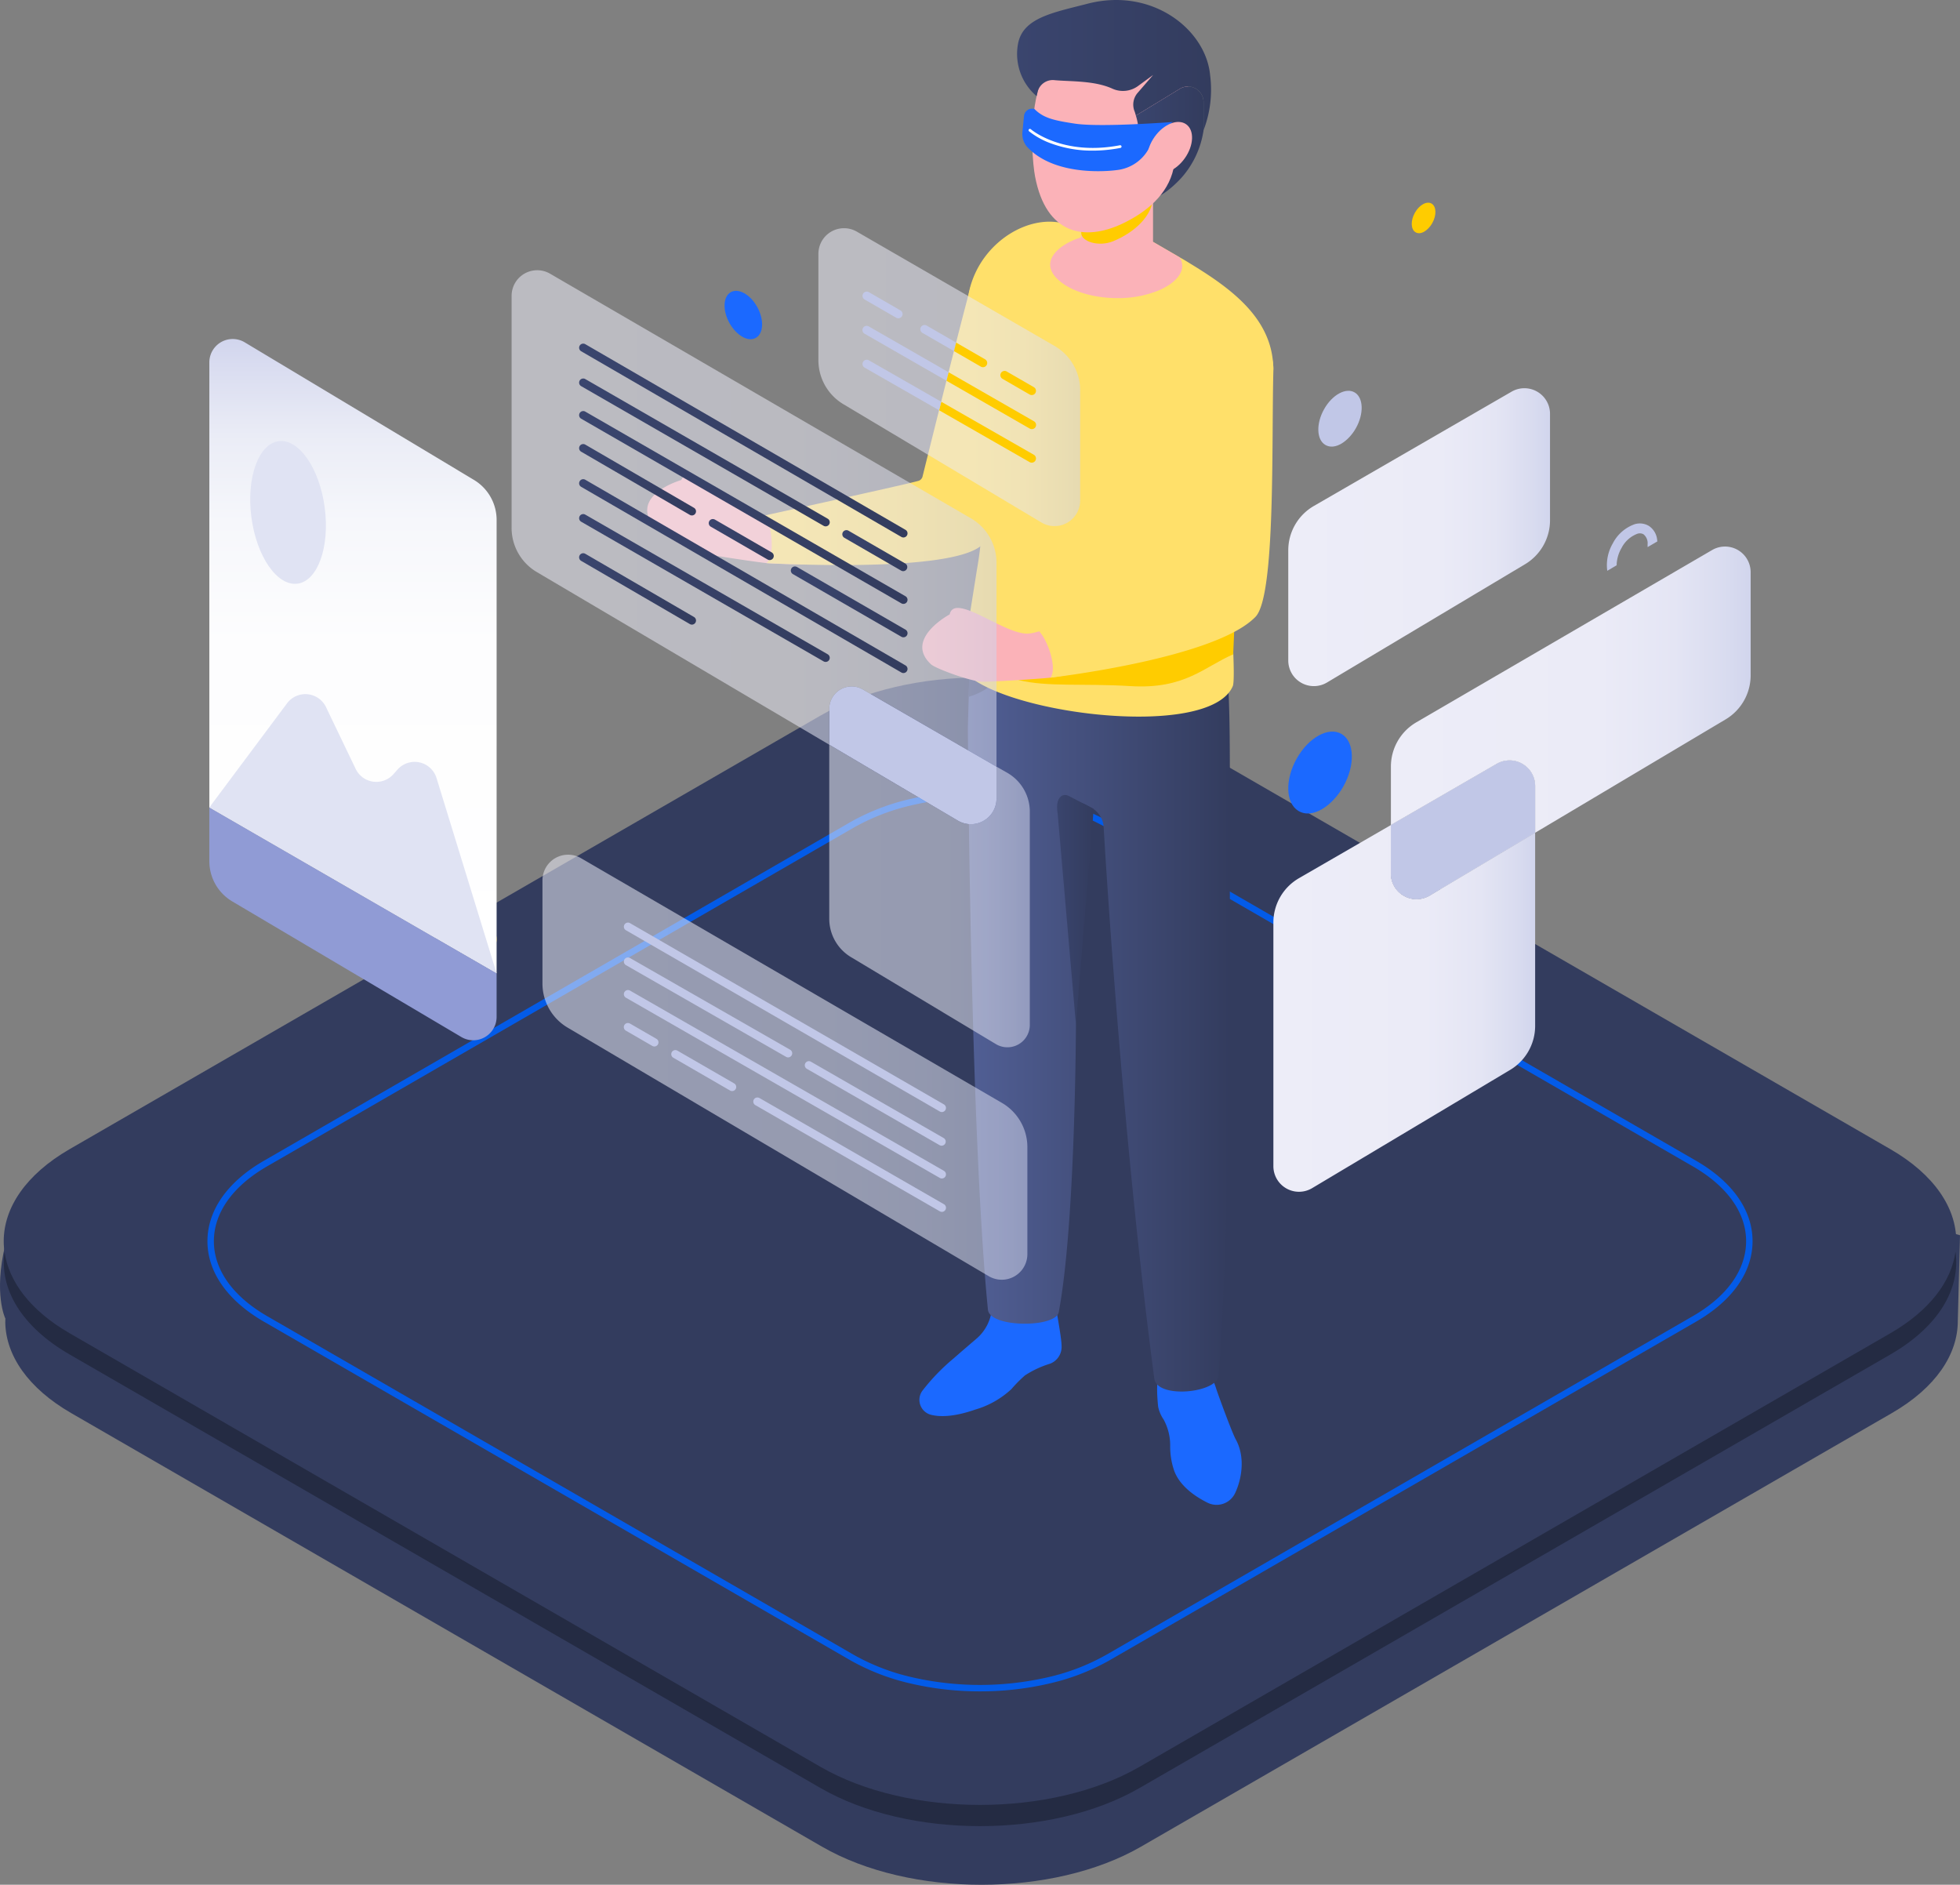 <svg xmlns="http://www.w3.org/2000/svg" xmlns:xlink="http://www.w3.org/1999/xlink" width="382.593" height="367.853" viewBox="0 0 382.593 367.853">
  <rect x="0" y="0" width="382.593" height="367.853" fill="#808080" stroke="none"/>
  <defs>
    <linearGradient id="linear-gradient" x1="-1.475" y1="5.412" x2="-1.474" y2="5.413" gradientUnits="objectBoundingBox">
      <stop offset="0" stop-color="#333c5e"/>
      <stop offset="1" stop-color="#4f5982"/>
    </linearGradient>
    <linearGradient id="linear-gradient-2" y1="0.5" x2="1" y2="0.5" gradientUnits="objectBoundingBox">
      <stop offset="0" stop-color="#515f95"/>
      <stop offset="1" stop-color="#333c5e"/>
    </linearGradient>
    <linearGradient id="linear-gradient-3" y1="0.5" x2="1" y2="0.5" gradientUnits="objectBoundingBox">
      <stop offset="0" stop-color="#3a456e"/>
      <stop offset="1" stop-color="#333c5e"/>
    </linearGradient>
    <linearGradient id="linear-gradient-8" y1="0.5" x2="1" y2="0.5" gradientUnits="objectBoundingBox">
      <stop offset="0" stop-color="#ededf8"/>
      <stop offset="0.581" stop-color="#ebebf7"/>
      <stop offset="0.79" stop-color="#e4e5f4"/>
      <stop offset="0.939" stop-color="#d8dbef"/>
      <stop offset="1" stop-color="#d1d5ed"/>
    </linearGradient>
    <linearGradient id="linear-gradient-11" x2="2.494" xlink:href="#linear-gradient-8"/>
    <linearGradient id="linear-gradient-26" x1="0.5" x2="0.5" y2="1" gradientUnits="objectBoundingBox">
      <stop offset="0" stop-color="#d1d5ed"/>
      <stop offset="0.041" stop-color="#d9dcf0"/>
      <stop offset="0.151" stop-color="#eaecf6"/>
      <stop offset="0.287" stop-color="#f6f7fb"/>
      <stop offset="0.478" stop-color="#fdfdfe"/>
      <stop offset="1" stop-color="#fff"/>
    </linearGradient>
  </defs>
  <g id="Group_20287" data-name="Group 20287" transform="translate(-7156.724 292.09)">
    <g id="Group_2678" data-name="Group 2678" transform="translate(7156.726 -159.867)">
      <g id="Group_2668" data-name="Group 2668">
        <path id="Path_15571" data-name="Path 15571" d="M223.638,406.423s-2.3-4.757,0-14.337,9.187-5.115,9.187-5.115c2.6,15.677,21.045,7.133,36.464,9.279l105.03,61.421,45.831,16.548,146.306-75.5-3.38-1.953c12.5-5.841,19.667-1.887,26.433-14.073l9.847,5.871,5.853,1.649-.43,16.74h0c0,6.508-4.292,13.017-12.87,17.969L445.333,509.55c-17.161,9.906-45.088,9.906-62.251,0L236.508,424.921c-8.438-4.871-12.73-11.25-12.863-17.647-.006-.286.006-.573.018-.86Z" transform="translate(-222.617 -281.349)" fill="url(#linear-gradient)"/>
        <g id="Group_2594" data-name="Group 2594" transform="translate(0.724)">
          <g id="Group_1918" data-name="Group 1918">
            <g id="Group_1915" data-name="Group 1915">
              <path id="Path_14505" data-name="Path 14505" d="M445.466,433.807l146.573-84.628c17.162-9.914,17.162-26.032,0-35.938L445.466,228.613c-17.155-9.9-45.083-9.9-62.246.006L236.644,313.241c-17.162,9.914-17.162,26.032-.006,35.938l146.574,84.629C400.377,443.713,428.3,443.713,445.466,433.807Z" transform="translate(-223.772 -221.185)" fill="#333c5e"/>
            </g>
            <g id="Group_1916" data-name="Group 1916" transform="translate(39.768 22.172)">
              <path id="Path_14506" data-name="Path 14506" d="M437.95,432.232a59.08,59.08,0,0,1-13.433-1.508,43.44,43.44,0,0,1-11.845-4.541l-114.516-66.11c-7.1-4.106-11.009-9.681-11.009-15.7s3.912-11.6,11.015-15.694l114.516-66.116a43.412,43.412,0,0,1,11.84-4.538,60.627,60.627,0,0,1,26.862,0,43.459,43.459,0,0,1,11.843,4.537L577.74,328.68c7.109,4.105,11.02,9.679,11.014,15.7s-3.917,11.594-11.014,15.693L463.22,426.183a43.455,43.455,0,0,1-11.842,4.541,59.039,59.039,0,0,1-13.428,1.508Zm0-174.457a57.827,57.827,0,0,0-13.141,1.473,42.163,42.163,0,0,0-11.5,4.4L298.79,329.767c-6.7,3.864-10.387,9.052-10.387,14.607s3.687,10.741,10.381,14.613L413.3,425.1a42.194,42.194,0,0,0,11.5,4.405,59.318,59.318,0,0,0,26.289,0,42.2,42.2,0,0,0,11.5-4.4l114.52-66.115c6.693-3.865,10.381-9.053,10.387-14.608s-3.683-10.735-10.387-14.607L462.6,263.651a42.208,42.208,0,0,0-11.5-4.4,57.865,57.865,0,0,0-13.154-1.476Z" transform="translate(-287.148 -256.52)" fill="#035be8"/>
            </g>
            <g id="Group_1917" data-name="Group 1917" transform="translate(0.012 112.089)">
              <path id="Path_14507" data-name="Path 14507" d="M236.648,415.723l146.575,84.629c17.162,9.9,45.088,9.9,62.25,0l146.576-84.629c7.672-4.433,11.9-10.1,12.718-15.9,1,7.18-3.228,14.558-12.718,20.045L445.475,504.486c-17.162,9.911-45.088,9.911-62.25,0L236.648,419.864c-9.49-5.479-13.719-12.858-12.712-20.039C224.748,405.625,228.982,411.3,236.648,415.723Z" transform="translate(-223.791 -399.818)" fill="#242b43"/>
            </g>
          </g>
        </g>
      </g>
    </g>
    <g id="Group_4303" data-name="Group 4303" transform="translate(6468.091 -3143.59)">
      <g id="Group_4297" data-name="Group 4297" transform="translate(729.499 2851.5)">
        <g id="Group_4293" data-name="Group 4293" transform="translate(36.468)">
          <g id="Group_4290" data-name="Group 4290">
            <g id="Group_4268" data-name="Group 4268" transform="translate(48.997)">
              <g id="Group_4267" data-name="Group 4267">
                <g id="Group_4263" data-name="Group 4263" transform="translate(0 50.674)">
                  <path id="Path_19086" data-name="Path 19086" d="M497.044,908.54c8.629.506,33.067.687,40.106-4.682,3.1-2.369,13.415-46.886,13.415-46.886a2.052,2.052,0,0,0-1.385-2.6l-8.388-2.423a2.05,2.05,0,0,0-2.552,1.44c-1.21,4.544-8.1,33.436-9.391,38.7a2.91,2.91,0,0,1-2.582,2.219c-5.788.5-20.312,3.921-29.906,4.881a9.886,9.886,0,0,1-1.89.019c-4.549-.312-12.6-11.072-14.487-6.921,0,0-9.806,2.8-5.6,8.763.719,1.021,7.136,5.077,9.264,5.474C488,907.334,495.924,908.474,497.044,908.54Z" transform="translate(-473.332 -849.274)" fill="#fbb2b8"/>
                  <path id="Path_19087" data-name="Path 19087" d="M540.946,894.166c1.282,2.062,1.989,7.75.256,9.312,0,0,34.479,2.024,41.637-3.187,4.593-3.344,10.185-32.509,13.511-46.175a7.981,7.981,0,1,0-15.459-3.972c-2.414,8.93-8.36,32.944-9.234,36.486a1.206,1.206,0,0,1-.959.843C568.708,888.062,540.946,894.166,540.946,894.166Z" transform="translate(-517.917 -844.252)" fill="#ffe06a"/>
                </g>
                <path id="Path_19088" data-name="Path 19088" d="M777.127,1477.594c-1.476-4.771-5.208-7.855-8.338-6.887s-3.531,5.367-2.994,10.392a6.748,6.748,0,0,0,1.06,2.491,10.527,10.527,0,0,1,1.287,5.233,14.541,14.541,0,0,0,.668,4.431c1.007,3.257,4.256,5.409,6.639,6.593a3.992,3.992,0,0,0,5.376-1.9c1.325-2.821,1.989-7.081.117-10.468C780.177,1486.094,777.405,1478.492,777.127,1477.594Z" transform="translate(-666.053 -1206.55)" fill="#1b69ff"/>
                <path id="Path_19089" data-name="Path 19089" d="M649.971,1452.134a26.294,26.294,0,0,0-2.658,2.683,17.511,17.511,0,0,1-7.06,4c-3.632,1.274-6.57,1.552-8.664,1.011a3.01,3.01,0,0,1-1.692-4.638,40.04,40.04,0,0,1,6.164-6.387c1.64-1.436,3.166-2.745,4.388-3.785a8.723,8.723,0,0,0,3.046-5.837,6.144,6.144,0,0,1,.464-2.43c4.436-1.683,10.753-.756,11.884,1.388,0,0,1.258,6.593,1.258,8.221a3.506,3.506,0,0,1-2.226,3.495,19.4,19.4,0,0,0-4.9,2.279Z" transform="translate(-576.213 -1183.706)" fill="#1b69ff"/>
                <path id="Path_19090" data-name="Path 19090" d="M708.256,1086.566c.028,41.922.108,87.383-2.183,118.7-.248,3.4-12.031,4.623-12.564.58-6.627-50.215-9.893-107.777-9.893-107.777a4.675,4.675,0,0,0-2.456-3.673l-.922-.49c-2.552-1.358-2.965.416-2.965,3.306l.971,32.562s.216,43.984-3.387,63.121c-.58,3.081-13.467,3.08-13.821-.483-3.488-35.077-3.918-113.629-3.918-113.629l.467-16.64c-.014-.617,3.745-.768,9.2-.672,6.571.123,15.625.617,23.5,1.111,9.369.59,17.092,1.194,17.092,1.194C708,1069.919,708.242,1074.289,708.256,1086.566Z" transform="translate(-594.521 -936.795)" fill="url(#linear-gradient-2)"/>
                <path id="Path_19091" data-name="Path 19091" d="M661.763,1059.183a12.23,12.23,0,0,1-4.153,2.091l.3-16.59c-.014-.617,3.745-.768,9.2-.672C667.922,1050.129,666.139,1055.863,661.763,1059.183Z" transform="translate(-594.846 -925.283)" fill="url(#linear-gradient-3)"/>
                <path id="Path_19092" data-name="Path 19092" d="M715.394,1153.749l-4.852-2.523c-1.244-.647-2.721.3-2.182,3.432l3.56,41.128Z" transform="translate(-628.236 -995.872)" fill="url(#linear-gradient-3)"/>
                <path id="Path_19093" data-name="Path 19093" d="M706.354,911.742c-4.634,10.823-47.156,5.2-52.995-3.533l3.068-19.315a65.444,65.444,0,0,0,.8-16.883l-2.75-33.489c0-10.747,9.457-18.173,17.263-17.369a17.018,17.018,0,0,1,5.014,1.291c.635.233,5.394-2.37,6.008-2.052l5.818,3.363,6.853,3.974c.169.106.359.211.549.316.677.381,1.335.767,1.97,1.169,8.293,5.035,16.311,10.937,16.311,20.754l-9.139,19.04.762,26.339S706.967,910.312,706.354,911.742Z" transform="translate(-592.044 -777.827)" fill="#ffe06a"/>
                <path id="Path_19094" data-name="Path 19094" d="M728.017,1050.044c-5.655,2.435-9.421,6.853-20.048,6.2-9.376-.572-16.12.211-21.875-1.185l42.381-15.552Z" transform="translate(-613.629 -922.334)" fill="#fc0"/>
                <path id="Path_19095" data-name="Path 19095" d="M729.567,797.28c-.178-.1-.371-.207-.549-.316l-4.65-2.7V773.709H710.349v19.682s-.871.274-1.278.441c-2.757,1.139-4.527,2.812-4.76,4.5-.219,1.633,1.029,2.977,2.126,3.814,2.51,1.948,6.625,3.1,10.988,3.1a20.949,20.949,0,0,0,7.86-1.427c2.758-1.125,4.541-2.812,4.76-4.486a3.123,3.123,0,0,0-.478-2.053Z" transform="translate(-625.625 -747.061)" fill="#fbb2b8"/>
                <path id="Path_19096" data-name="Path 19096" d="M745.416,769.6c-3.56,4.245-4.331,9.461-1.72,11.651s6.947.876,11.174-3.72a17.864,17.864,0,0,0,4.324-9.287S748.977,765.354,745.416,769.6Z" transform="translate(-650.591 -742.824)" fill="url(#linear-gradient-3)"/>
                <g id="Group_4264" data-name="Group 4264" transform="translate(75.16 5.797)">
                  <path id="Path_19097" data-name="Path 19097" d="M722.088,781.588v16.145c0,1.672,3.417,2.749,6.216,1.61,4.274-1.738,7.8-5.1,7.8-8.716v-9.039Z" transform="translate(-712.524 -758.054)" fill="#fc0"/>
                  <path id="Path_19098" data-name="Path 19098" d="M694.559,741.129c2.173,11.449,9.757,12.626,16.933,9.27,4.836-2.262,8.995-5.754,10.1-10.8.715-3.263,3.226-6.36,3.445-9.062.845-10.4-5.632-17.279-14.255-17.979C691.137,710.964,693.807,737.163,694.559,741.129Z" transform="translate(-694.008 -712.491)" fill="#fbb2b8"/>
                </g>
                <g id="Group_4265" data-name="Group 4265" transform="translate(72.187)">
                  <path id="Path_19099" data-name="Path 19099" d="M722.984,710.207c-.781-8.914-11.26-17.286-23.927-14.012-6.672,1.725-12.544,2.727-13.553,7.7a10.812,10.812,0,0,0,3.6,10.338l.2-.843a3.054,3.054,0,0,1,3.339-2.27c3.218.287,7.814.063,11.321,1.685a5,5,0,0,0,5.013-.6l2.875-2.1-3.041,3.511a3.5,3.5,0,0,0-.576,3.6c.1.249.168.539.25.81l8.578-5.223a3.047,3.047,0,0,1,4.631,2.6v5.481A21.989,21.989,0,0,0,722.984,710.207Z" transform="translate(-685.279 -695.47)" fill="url(#linear-gradient-3)"/>
                  <path id="Path_19100" data-name="Path 19100" d="M761.99,745.5l-8.578,5.223a11.983,11.983,0,0,1,.494,2.5,2.614,2.614,0,0,0,3.393,2.292,5.036,5.036,0,0,0,2.345-1.318c1.083-1.393,2.832-1.653,3.017-.632.491,2.711.45,4.131.229,4.874a11.567,11.567,0,0,0,3.731-4.855V748.1a3.047,3.047,0,0,0-4.631-2.6Z" transform="translate(-730.206 -728.164)" fill="url(#linear-gradient-3)"/>
                </g>
                <path id="Path_19101" data-name="Path 19101" d="M756.309,962.92c2.485-.308,6.35,2.657,8.53,1.826l2.826-7.311-2.21-34.41-5.042,27.9-4.132,11.959a.028.028,0,0,0,.028.041Z" transform="translate(-659.908 -845.521)" fill="#ffe06a"/>
                <g id="Group_4266" data-name="Group 4266" transform="translate(53.704 64.207)">
                  <path id="Path_19102" data-name="Path 19102" d="M656.452,958.7c8.542-1.322,32.47-6.294,38.22-13.026,2.536-2.969,3.237-48.66,3.237-48.66a2.052,2.052,0,0,0-1.9-2.248l-8.71-.6a2.049,2.049,0,0,0-2.191,1.945c-.226,4.7-.88,34.393-1.029,39.808a2.91,2.91,0,0,1-2.057,2.712c-5.552,1.713-19.03,8.112-28.207,11.072a9.862,9.862,0,0,1-1.844.417c-4.512.653-14.649-8.169-15.62-3.714,0,0-9,4.8-3.632,9.747.918.846,8.045,3.46,10.209,3.4C647.355,959.431,655.343,958.875,656.452,958.7Z" transform="translate(-631.012 -890.697)" fill="#fbb2b8"/>
                  <path id="Path_19103" data-name="Path 19103" d="M697.963,942.995c1.688,1.746,3.577,7.158,2.212,9.049,0,0,32.153-3.7,40.031-11.886,3.938-4.095,3.108-33.925,3.481-47.985a7.981,7.981,0,1,0-15.949-.627c-.479,9.238-1.234,33.965-1.342,37.612a1.206,1.206,0,0,1-.76,1.027C723.816,931.181,697.963,942.995,697.963,942.995Z" transform="translate(-675.16 -883.986)" fill="#ffe06a"/>
                </g>
                <path id="Path_19104" data-name="Path 19104" d="M690.682,757.8c1.777,1.769,3.69,2.229,7.932,2.871,5.02.76,19.059-.323,19.059-.323l-3.064,2.619a6.694,6.694,0,0,0-1.268,1.927,8.113,8.113,0,0,1-6.654,4.848s-11.78,1.706-17.52-4.65a3.91,3.91,0,0,1-.823-2.683l.317-3.232a1.583,1.583,0,0,1,1.823-1.409Z" transform="translate(-615.107 -736.539)" fill="#1b69ff"/>
                <path id="Path_19105" data-name="Path 19105" d="M761.409,768.249c-1.777,2.506-1.9,5.474-.27,6.628s4.388.057,6.164-2.449,1.9-5.474.269-6.627S763.186,765.742,761.409,768.249Z" transform="translate(-662.359 -741.543)" fill="#fbb2b8"/>
              </g>
              <path id="Path_19106" data-name="Path 19106" d="M704.429,773.568a23.055,23.055,0,0,1-7.854-1.309A15.1,15.1,0,0,1,692,769.787a.265.265,0,0,1-.023-.373.262.262,0,0,1,.373-.024c.061.054,6.154,5.285,17.394,3.13a.264.264,0,1,1,.1.519,28.708,28.708,0,0,1-5.415.529Z" transform="translate(-617.464 -744.17)" fill="#fff"/>
            </g>
            <g id="Group_4272" data-name="Group 4272" transform="translate(28.558 166.809)">
              <path id="Path_19107" data-name="Path 19107" d="M507.976,1242.316V1263.2a5,5,0,0,1-7.539,4.3l-82.2-48.51a10,10,0,0,1-4.916-8.61v-20.146a5,5,0,0,1,7.51-4.322L503,1233.672a10,10,0,0,1,4.976,8.644Z" transform="translate(-413.324 -1185.232)" opacity="0.54" fill="url(#linear-gradient-8)"/>
              <g id="Group_4271" data-name="Group 4271" transform="translate(15.89 13.257)">
                <path id="Path_19108" data-name="Path 19108" d="M460.779,1224.155a.8.8,0,0,1,.4.108l61.269,35.375a.8.8,0,0,1-.8,1.386l-61.269-35.375a.8.8,0,0,1,.4-1.494Z" transform="translate(-459.978 -1224.155)" fill="#c1c7e7"/>
                <path id="Path_19109" data-name="Path 19109" d="M460.779,1262.8a.79.79,0,0,1,.4.108l61.269,35.176a.8.8,0,1,1-.8,1.388l-61.269-35.178a.8.8,0,0,1,.4-1.494Z" transform="translate(-459.978 -1249.636)" fill="#c1c7e7"/>
                <g id="Group_4269" data-name="Group 4269" transform="translate(0 19.602)">
                  <path id="Path_19110" data-name="Path 19110" d="M534.982,1324.383a.8.8,0,0,1,.4.107l36,20.721a.8.8,0,1,1-.8,1.388l-36-20.72a.8.8,0,0,1,.4-1.5Z" transform="translate(-508.908 -1309.849)" fill="#c1c7e7"/>
                  <path id="Path_19111" data-name="Path 19111" d="M487.94,1297.221a.793.793,0,0,1,.4.108l11.077,6.394a.8.8,0,1,1-.8,1.388l-11.077-6.4a.8.8,0,0,1,.4-1.495Z" transform="translate(-477.888 -1291.938)" fill="#c1c7e7"/>
                  <path id="Path_19112" data-name="Path 19112" d="M460.779,1281.709a.794.794,0,0,1,.4.108l5.152,2.975a.8.8,0,0,1-.8,1.386l-5.152-2.975a.8.8,0,0,1,.4-1.5Z" transform="translate(-459.978 -1281.709)" fill="#c1c7e7"/>
                </g>
                <g id="Group_4270" data-name="Group 4270" transform="translate(0 6.808)">
                  <path id="Path_19113" data-name="Path 19113" d="M564.466,1303.567a.793.793,0,0,1,.4.108l25.906,14.894a.8.8,0,0,1-.8,1.388l-25.906-14.9a.8.8,0,0,1,.4-1.494Z" transform="translate(-528.35 -1283.328)" fill="#c1c7e7"/>
                  <path id="Path_19114" data-name="Path 19114" d="M460.779,1244.144a.793.793,0,0,1,.4.108l31.257,17.9a.8.8,0,0,1-.8,1.386l-31.257-17.9a.8.8,0,0,1,.4-1.495Z" transform="translate(-459.978 -1244.144)" fill="#c1c7e7"/>
                </g>
              </g>
            </g>
            <g id="Group_4278" data-name="Group 4278" transform="translate(171.231 106.664)">
              <g id="Group_4273" data-name="Group 4273">
                <path id="Path_19115" data-name="Path 19115" d="M962.286,1009.325l-57.738,33.622a10,10,0,0,0-4.974,8.643V1063l20.645-11.933a5,5,0,0,1,7.511,4.322v9.119l37.15-22.107a10,10,0,0,0,4.916-8.61v-20.145a5,5,0,0,0-7.51-4.321Z" transform="translate(-876.634 -1008.641)" fill="url(#linear-gradient-8)"/>
                <path id="Path_19116" data-name="Path 19116" d="M855.16,1177.72v-9.472l-17.966,10.385a10,10,0,0,0-4.974,8.644v47.556a5,5,0,0,0,7.539,4.3L878.4,1216.06a10,10,0,0,0,4.916-8.61v-37.7L862.7,1182.025a5,5,0,0,1-7.54-4.305Z" transform="translate(-832.22 -1113.887)" fill="url(#linear-gradient-8)"/>
                <path id="Path_19117" data-name="Path 19117" d="M920.219,1131.887l-20.645,11.933v9.472a5,5,0,0,0,7.539,4.3l20.617-12.269V1136.2a5,5,0,0,0-7.511-4.317Z" transform="translate(-876.634 -1089.459)" fill="url(#linear-gradient-11)"/>
                <path id="Path_19118" data-name="Path 19118" d="M920.219,1131.887l-20.645,11.933v9.472a5,5,0,0,0,7.539,4.3l20.617-12.269V1136.2a5,5,0,0,0-7.511-4.317Z" transform="translate(-876.634 -1089.459)" fill="#c1c7e7"/>
              </g>
            </g>
            <g id="Group_4281" data-name="Group 4281" transform="translate(174.136 75.763)">
              <path id="Path_19130" data-name="Path 19130" d="M840.749,949.56v21.51a5,5,0,0,0,7.539,4.3l38.64-23.072a10,10,0,0,0,4.916-8.61V922.921a5,5,0,0,0-7.511-4.322l-38.611,22.317A10,10,0,0,0,840.749,949.56Z" transform="translate(-840.749 -917.914)" fill="url(#linear-gradient-8)"/>
            </g>
            <g id="Group_4282" data-name="Group 4282" transform="translate(82.419 44.531)">
              <path id="Path_19136" data-name="Path 19136" d="M622.557,857.862v21.51a5,5,0,0,1-7.539,4.3L576.377,860.6a10,10,0,0,1-4.916-8.61V831.223a5,5,0,0,1,7.511-4.322l38.611,22.318a10,10,0,0,1,4.974,8.643Z" transform="translate(-571.461 -826.216)" opacity="0.54" fill="url(#linear-gradient-8)"/>
              <path id="Path_19137" data-name="Path 19137" d="M596.74,863.4a.83.83,0,0,0,.416.72l6.173,3.557a.886.886,0,0,0,.393.109.842.842,0,0,0,.72-.414.811.811,0,0,0-.306-1.135l-6.15-3.555a.831.831,0,0,0-1.246.718Z" transform="translate(-588.13 -850.19)" fill="#c1c7e7"/>
            </g>
            <g id="Group_4289" data-name="Group 4289" transform="translate(22.531 52.734)">
              <g id="Group_4283" data-name="Group 4283">
                <path id="Path_19138" data-name="Path 19138" d="M612.475,1127.713l-2.15-1.221v6.217a5,5,0,0,1-7.539,4.305L577.679,1122.2v33.964a8.745,8.745,0,0,0,4.3,7.532l28.25,16.953a4.373,4.373,0,0,0,6.6-3.766v-41.6A8.746,8.746,0,0,0,612.475,1127.713Z" transform="translate(-515.673 -1029.59)" opacity="0.54" fill="url(#linear-gradient-8)"/>
                <path id="Path_19139" data-name="Path 19139" d="M464.2,932.129,490.279,947.2V907.383a10,10,0,0,0-4.973-8.643l-82.169-47.757a5,5,0,0,0-7.511,4.322v45.3a10,10,0,0,0,4.915,8.609l57.09,33.694v-7a4.373,4.373,0,0,1,6.569-3.779Z" transform="translate(-395.627 -850.299)" opacity="0.54" fill="url(#linear-gradient-8)"/>
                <path id="Path_19140" data-name="Path 19140" d="M610.326,1110.686v-6.217L584.25,1089.4a4.373,4.373,0,0,0-6.571,3.781v7L602.786,1115a5,5,0,0,0,7.54-4.313Z" transform="translate(-515.673 -1007.568)" fill="#c1c7e7"/>
              </g>
              <g id="Group_4288" data-name="Group 4288" transform="translate(13.183 14.332)">
                <g id="Group_4286" data-name="Group 4286">
                  <path id="Path_19141" data-name="Path 19141" d="M435.133,892.378a.8.8,0,0,1,.4.108l62.5,36.233a.8.8,0,1,1-.8,1.387l-62.5-36.234a.8.8,0,0,1,.4-1.494Z" transform="translate(-434.332 -892.378)" fill="url(#linear-gradient-3)"/>
                  <path id="Path_19142" data-name="Path 19142" d="M435.133,931.019a.8.8,0,0,1,.4.108l62.5,36.035a.8.8,0,1,1-.8,1.388l-62.5-36.036a.8.8,0,0,1,.4-1.494Z" transform="translate(-434.332 -917.858)" fill="url(#linear-gradient-3)"/>
                  <g id="Group_4284" data-name="Group 4284" transform="translate(0 19.602)">
                    <path id="Path_19143" data-name="Path 19143" d="M556.492,1020.079a.8.8,0,0,1,.4.107l21.168,12.222a.8.8,0,1,1-.8,1.388l-21.167-12.222a.8.8,0,0,1,.4-1.5Z" transform="translate(-514.356 -996.187)" fill="url(#linear-gradient-3)"/>
                    <path id="Path_19144" data-name="Path 19144" d="M509.45,992.916a.8.8,0,0,1,.4.108l11.077,6.4a.8.8,0,1,1-.8,1.387l-11.077-6.4a.8.8,0,0,1,.4-1.5Z" transform="translate(-483.337 -978.276)" fill="url(#linear-gradient-3)"/>
                    <path id="Path_19145" data-name="Path 19145" d="M435.133,949.931a.8.8,0,0,1,.4.108l21.213,12.333a.8.8,0,0,1-.8,1.386l-21.213-12.332a.8.8,0,0,1,.4-1.495Z" transform="translate(-434.332 -949.931)" fill="url(#linear-gradient-3)"/>
                    <path id="Path_19146" data-name="Path 19146" d="M435.133,1012.492a.79.79,0,0,1,.4.108l21.213,12.332a.8.8,0,0,1-.8,1.387l-21.213-12.333a.8.8,0,0,1,.4-1.495Z" transform="translate(-434.332 -991.184)" fill="url(#linear-gradient-3)"/>
                  </g>
                  <g id="Group_4285" data-name="Group 4285" transform="translate(0 6.808)">
                    <path id="Path_19147" data-name="Path 19147" d="M585.976,999.262a.8.8,0,0,1,.4.108l11.077,6.4a.8.8,0,1,1-.8,1.388l-11.077-6.4a.8.8,0,0,1,.4-1.495Z" transform="translate(-533.799 -969.666)" fill="url(#linear-gradient-3)"/>
                    <path id="Path_19148" data-name="Path 19148" d="M435.133,912.367a.794.794,0,0,1,.4.108l47.318,27.255a.8.8,0,0,1-.8,1.387l-47.318-27.255a.8.8,0,0,1,.4-1.494Z" transform="translate(-434.332 -912.367)" fill="url(#linear-gradient-3)"/>
                  </g>
                </g>
                <g id="Group_4287" data-name="Group 4287" transform="translate(0 26.459)">
                  <path id="Path_19149" data-name="Path 19149" d="M435.133,970.064a.8.8,0,0,1,.4.108l62.5,36.234a.8.8,0,0,1-.8,1.386l-62.5-36.234a.8.8,0,0,1,.4-1.494Z" transform="translate(-434.332 -970.064)" fill="url(#linear-gradient-3)"/>
                  <path id="Path_19150" data-name="Path 19150" d="M435.133,990.053a.791.791,0,0,1,.4.108l47.318,27.255a.8.8,0,1,1-.8,1.387l-47.318-27.255a.8.8,0,0,1,.4-1.494Z" transform="translate(-434.332 -983.245)" fill="url(#linear-gradient-3)"/>
                </g>
              </g>
            </g>
            <path id="Path_19152" data-name="Path 19152" d="M859.109,922.989c1.592-2.822,4.269-4.274,5.979-3.244s1.807,4.153.215,6.975c-1.4,2.484-4.053,4.4-5.98,3.244C857.613,928.934,857.517,925.811,859.109,922.989Z" transform="translate(-677.972 -843.14)" fill="#c1c7e7"/>
            <path id="Path_19153" data-name="Path 19153" d="M912.131,813.576c.87-1.543,2.333-2.336,3.268-1.773s.987,2.27.117,3.812c-.766,1.358-2.215,2.408-3.268,1.773C911.314,816.825,911.261,815.118,912.131,813.576Z" transform="translate(-713.274 -772.061)" fill="#fc0"/>
            <path id="Path_19154" data-name="Path 19154" d="M377.467,1223.587c-.87-1.543-2.333-2.336-3.268-1.773s-.987,2.27-.117,3.812c.766,1.358,2.215,2.408,3.268,1.773C378.285,1226.836,378.337,1225.129,377.467,1223.587Z" transform="translate(-358.48 -1042.426)" fill="#fc0"/>
            <path id="Path_19155" data-name="Path 19155" d="M524.024,865.229c-1.379-2.445-3.7-3.7-5.182-2.811s-1.566,3.6-.186,6.045c1.214,2.152,3.512,3.817,5.182,2.811C525.32,870.381,525.4,867.675,524.024,865.229Z" transform="translate(-453.574 -805.368)" fill="#1b69ff"/>
            <path id="Path_19156" data-name="Path 19156" d="M842.408,1119.939c2.335-4.14,6.263-6.271,8.772-4.759s2.651,6.093.315,10.233c-2.055,3.644-5.945,6.462-8.772,4.759C840.214,1128.66,840.073,1124.079,842.408,1119.939Z" transform="translate(-666.61 -971.909)" fill="#1b69ff"/>
            <path id="Path_19157" data-name="Path 19157" d="M344.4,1166.276l-2.052-1.206a11.849,11.849,0,0,0-1.587-5.4c-1.4-2.454-3.448-4.316-5.395-4.823a2.878,2.878,0,0,0-2.327.233c-.973.571-1.523,1.9-1.544,3.618l-2.023-1.184a5.468,5.468,0,0,1,2.468-4.253,5.111,5.111,0,0,1,3.977-.466c2.5.677,4.993,2.856,6.685,5.839a13.2,13.2,0,0,1,1.8,7.637Z" transform="translate(-329.475 -996.905)" fill="#c1c7e7"/>
            <path id="Path_19158" data-name="Path 19158" d="M1033.15,998.739a3.688,3.688,0,0,0-1.669-2.848,3.469,3.469,0,0,0-2.689-.32,7.671,7.671,0,0,0-4.3,3.738,8.467,8.467,0,0,0-1.144,4.882l.052.489,1.837-1.079v-.175a6.944,6.944,0,0,1,.934-3.167,5.752,5.752,0,0,1,3.117-2.813,1.45,1.45,0,0,1,1.191.108,2.216,2.216,0,0,1,.792,1.954l.006.545,1.9-1.109Z" transform="translate(-786.997 -893.272)" fill="#c1c7e7"/>
          </g>
          <g id="Group_4291" data-name="Group 4291" transform="translate(91.022 63.423)">
            <path id="Path_19159" data-name="Path 19159" d="M597.973,882.317a.823.823,0,1,0-.82,1.427l15.987,9.18.417-1.657Z" transform="translate(-596.734 -882.028)" fill="#c1c7e7"/>
            <path id="Path_19160" data-name="Path 19160" d="M661.546,919.9a.8.8,0,0,0,.72-.414.818.818,0,0,0-.3-1.113L645.31,908.81l-.417,1.657,16.239,9.324a.741.741,0,0,0,.414.109Z" transform="translate(-628.486 -899.571)" fill="#fc0"/>
            <path id="Path_19161" data-name="Path 19161" d="M631.056,881.792a.826.826,0,0,0-.826,1.43l6.179,3.567.419-1.665Z" transform="translate(-618.545 -881.683)" fill="#c1c7e7"/>
            <path id="Path_19162" data-name="Path 19162" d="M654.83,896.592a.826.826,0,0,0,.413-1.541l-5.651-3.263-.419,1.665,5.244,3.027a.817.817,0,0,0,.413.112Z" transform="translate(-631.309 -888.346)" fill="#fc0"/>
            <path id="Path_19163" data-name="Path 19163" d="M676.18,909.572l5.313,3.068a.826.826,0,0,0,.826-1.43l-5.313-3.068a.826.826,0,1,0-.827,1.43Z" transform="translate(-648.845 -899.057)" fill="#fc0"/>
            <path id="Path_19164" data-name="Path 19164" d="M659.157,936.042l-18.1-10.362-.419,1.663,17.69,10.13a.826.826,0,0,0,.826-1.43Z" transform="translate(-625.682 -910.694)" fill="#fc0"/>
            <path id="Path_19165" data-name="Path 19165" d="M597.962,901.7a.826.826,0,0,0-.827,1.43l14.545,8.328.419-1.663Z" transform="translate(-596.722 -894.806)" fill="#c1c7e7"/>
          </g>
        </g>
        <g id="Group_4294" data-name="Group 4294" transform="translate(0 66.158)">
          <path id="Path_19174" data-name="Path 19174" d="M278.477,925.041a9.121,9.121,0,0,0-4.538-7.886l-44.684-26.816a4.561,4.561,0,0,0-6.853,3.943v86.861l56.074,32.375Z" transform="translate(-222.403 -889.714)" fill="url(#linear-gradient-26)"/>
          <path id="Path_19175" data-name="Path 19175" d="M222.4,1158.155v10.495a9.122,9.122,0,0,0,4.485,7.856l44.71,26.461a4.561,4.561,0,0,0,6.879-3.928v-8.509Z" transform="translate(-222.403 -1066.726)" fill="#909bd5"/>
        </g>
        <ellipse id="Ellipse_24" data-name="Ellipse 24" cx="7.218" cy="14.025" rx="7.218" ry="14.025" transform="translate(6.37 87.055) rotate(-7.531)" fill="#e0e3f3"/>
        <path id="Path_19176" data-name="Path 19176" d="M222.4,1115.349l15.165-20.314a4.469,4.469,0,0,1,7.609.739l5.792,12.058a4.469,4.469,0,0,0,7.377,1.024l.783-.887a4.469,4.469,0,0,1,7.62,1.645l11.727,38.109" transform="translate(-222.403 -957.762)" fill="#e0e3f3"/>
      </g>
    </g>
  </g>
</svg>
